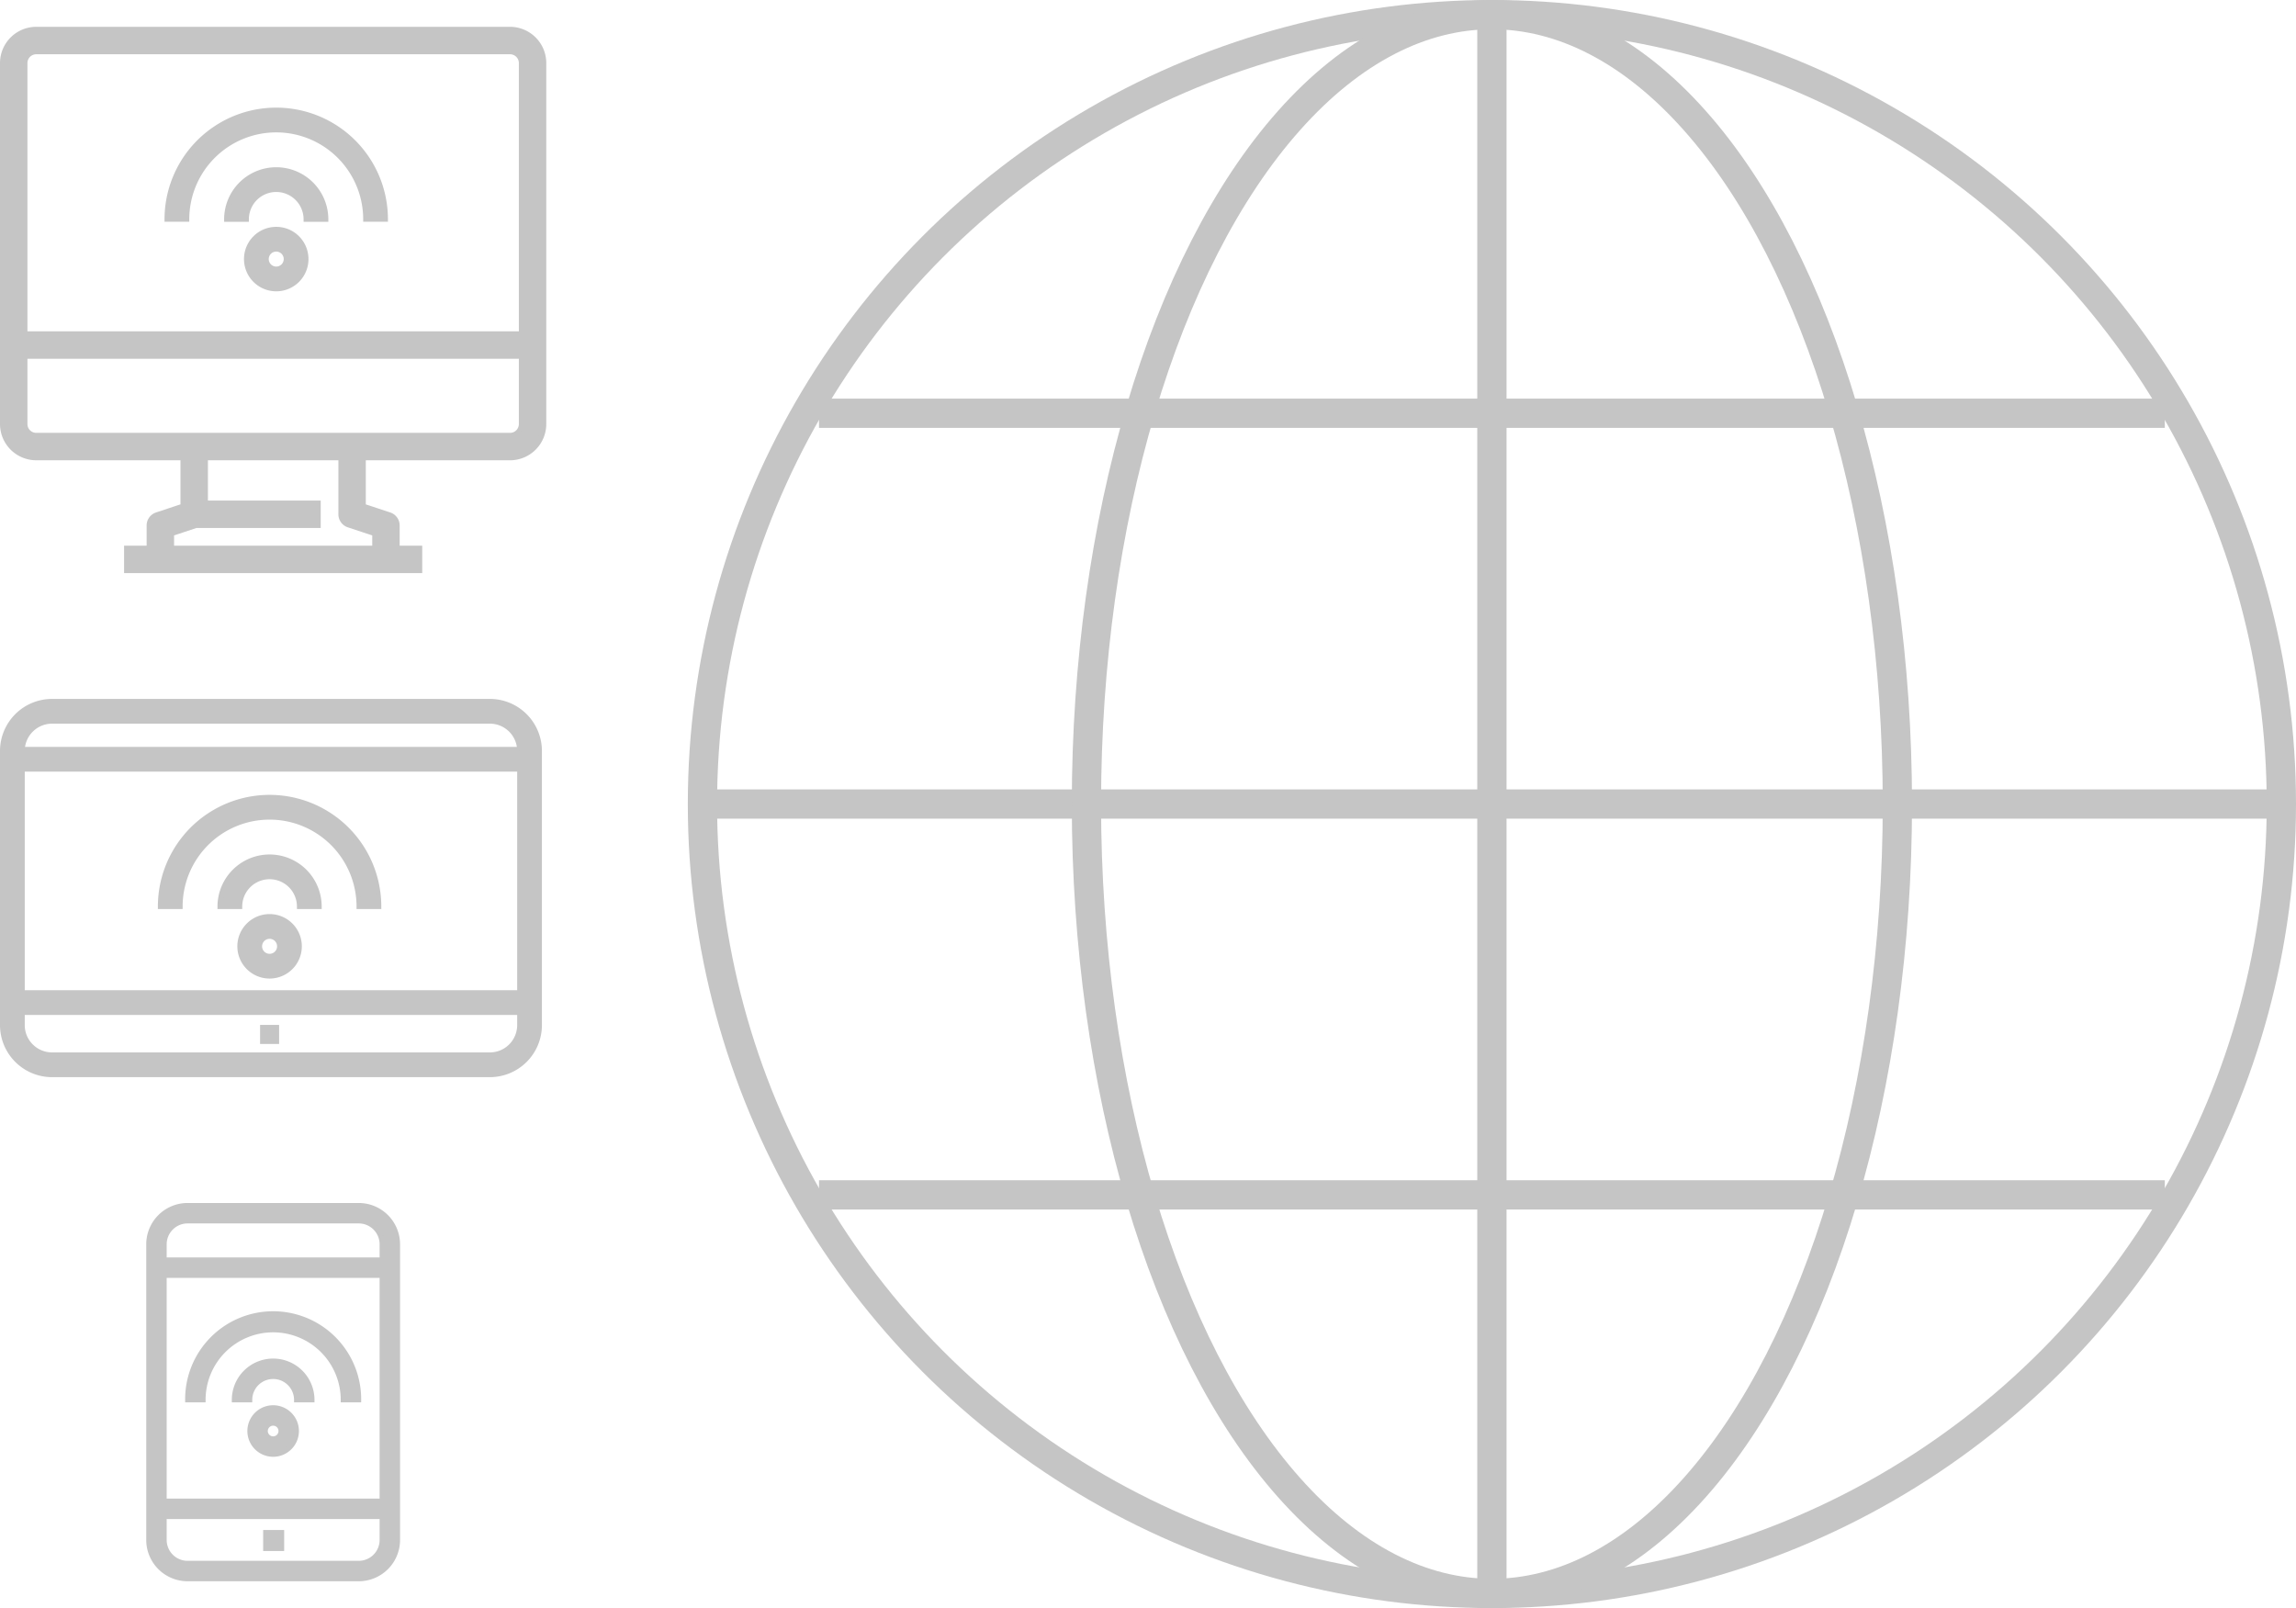 <svg height="329.724" viewBox="0 0 470.745 329.724" width="470.745" xmlns="http://www.w3.org/2000/svg"><g stroke="#c5c5c5"><path d="m464.746 164.862h-316.319" fill="none" stroke-linecap="square" stroke-linejoin="round" stroke-miterlimit="10" stroke-width="6"/><g fill="none" stroke-linecap="square" stroke-linejoin="round" stroke-miterlimit="10" stroke-width="6"><circle cx="305.883" cy="164.862" r="158.862" stroke="none"/><circle cx="305.883" cy="164.862" fill="none" r="161.862"/></g><g fill="none" stroke-linecap="square" stroke-linejoin="round" stroke-miterlimit="10" stroke-width="6"><ellipse cx="305.883" cy="164.862" rx="80.134" ry="158.862" stroke="none"/><ellipse cx="305.883" cy="164.862" fill="none" rx="83.134" ry="161.862"/></g><path d="m440.846 84.728h-269.925" fill="none" stroke-linecap="square" stroke-linejoin="round" stroke-miterlimit="10" stroke-width="6"/><path d="m440.846 244.996h-269.925" fill="none" stroke-linecap="square" stroke-linejoin="round" stroke-miterlimit="10" stroke-width="6"/><path d="m305.883 323.725v-316.319" fill="none" stroke-linecap="square" stroke-linejoin="round" stroke-miterlimit="10" stroke-width="6"/><g fill="#c5c5c5"><path d="m51.064 0h-35.089a7.975 7.975 0 0 0 -7.975 7.975v60.609a7.975 7.975 0 0 0 7.975 7.975h35.089a7.975 7.975 0 0 0 7.975-7.975v-60.609a7.975 7.975 0 0 0 -7.975-7.975zm4.785 68.584a4.785 4.785 0 0 1 -4.785 4.785h-35.089a4.785 4.785 0 0 1 -4.785-4.785v-4.784h44.659zm0-7.975h-44.659v-46.254h44.659zm0-49.444h-44.659v-3.19a4.785 4.785 0 0 1 4.785-4.785h35.089a4.785 4.785 0 0 1 4.785 4.785z" transform="translate(22.484 247.166)"/><path d="m54.454 314.219h3.306v3.306h-3.306z"/><path d="m30.545 17.19a14.355 14.355 0 0 1 14.355 14.355h3.19a17.545 17.545 0 1 0 -35.089 0h3.19a14.355 14.355 0 0 1 14.354-14.355z" transform="translate(25.459 255.496)"/><path d="m26.975 20a7.975 7.975 0 0 0 -7.975 7.975h3.19a4.785 4.785 0 1 1 9.57 0h3.19a7.975 7.975 0 0 0 -7.975-7.975z" transform="translate(29.029 259.065)"/><path d="m25.785 26a4.785 4.785 0 1 0 4.785 4.785 4.785 4.785 0 0 0 -4.785-4.785zm0 6.38a1.595 1.595 0 1 1 1.595-1.595 1.595 1.595 0 0 1 -1.595 1.595z" transform="translate(30.219 262.635)"/><path d="m107.927-10h-89.744a10.183 10.183 0 0 0 -10.183 10.183v56.192a10.183 10.183 0 0 0 10.183 10.183h89.743a10.183 10.183 0 0 0 10.184-10.183v-56.192a10.183 10.183 0 0 0 -10.183-10.183zm6.11 66.375a6.11 6.11 0 0 1 -6.11 6.11h-89.744a6.11 6.11 0 0 1 -6.11-6.11v-2.575h101.964zm0-6.65h-101.964v-45.812h101.964zm0-49.886h-101.964v.344a6.11 6.11 0 0 1 6.11-6.11h89.743a6.11 6.11 0 0 1 6.11 6.11z" transform="translate(-7.5 153.807)"/><path d="m53.82 210.652h2.906v2.906h-2.906z"/><path d="m35.4 18.073a18.33 18.33 0 0 1 18.333 18.327h4.073a22.4 22.4 0 1 0 -44.806 0h4.073a18.33 18.33 0 0 1 18.327-18.327z" transform="translate(19.87 149.486)"/><path d="m29.183 20a10.183 10.183 0 0 0 -10.183 10.183h4.073a6.11 6.11 0 1 1 12.22 0h4.073a10.183 10.183 0 0 0 -10.183-10.183z" transform="translate(26.09 155.706)"/><path d="m27.11 26a6.11 6.11 0 1 0 6.11 6.11 6.11 6.11 0 0 0 -6.11-6.11zm0 8.147a2.037 2.037 0 1 1 2.037-2.037 2.037 2.037 0 0 1 -2.037 2.037z" transform="translate(28.163 161.926)"/><g transform="translate(.5 6)"><path d="m104.069 0h-97.131a6.938 6.938 0 0 0 -6.938 6.938v74a6.938 6.938 0 0 0 6.938 6.938h30.062v9.9l-5.365 1.781a2.313 2.313 0 0 0 -1.573 2.2v4.625h-4.623v4.625h60.129v-4.625h-4.625v-4.625a2.313 2.313 0 0 0 -1.573-2.2l-5.37-1.778v-9.9h30.064a6.938 6.938 0 0 0 6.938-6.938v-74a6.938 6.938 0 0 0 -6.933-6.941zm-27.752 103.422v2.96h-41.627v-2.96l5-1.665h25.064v-4.626h-23.126v-9.25h27.751v11.563a2.313 2.313 0 0 0 1.573 2.2zm30.064-22.479a2.313 2.313 0 0 1 -2.313 2.313h-97.13a2.313 2.313 0 0 1 -2.313-2.313v-13.876h101.757zm0-18.5h-101.756v-55.505a2.313 2.313 0 0 1 2.313-2.313h97.131a2.313 2.313 0 0 1 2.313 2.313z"/><path d="m35.4 18.073a18.33 18.33 0 0 1 18.333 18.327h4.073a22.4 22.4 0 1 0 -44.806 0h4.073a18.33 18.33 0 0 1 18.327-18.327z" transform="translate(20.732 2.572)"/><path d="m29.183 20a10.183 10.183 0 0 0 -10.183 10.183h4.073a6.11 6.11 0 1 1 12.22 0h4.073a10.183 10.183 0 0 0 -10.183-10.183z" transform="translate(26.952 8.792)"/><path d="m27.11 26a6.11 6.11 0 1 0 6.11 6.11 6.11 6.11 0 0 0 -6.11-6.11zm0 8.147a2.037 2.037 0 1 1 2.037-2.037 2.037 2.037 0 0 1 -2.037 2.037z" transform="translate(29.026 15.012)"/></g></g></g></svg>